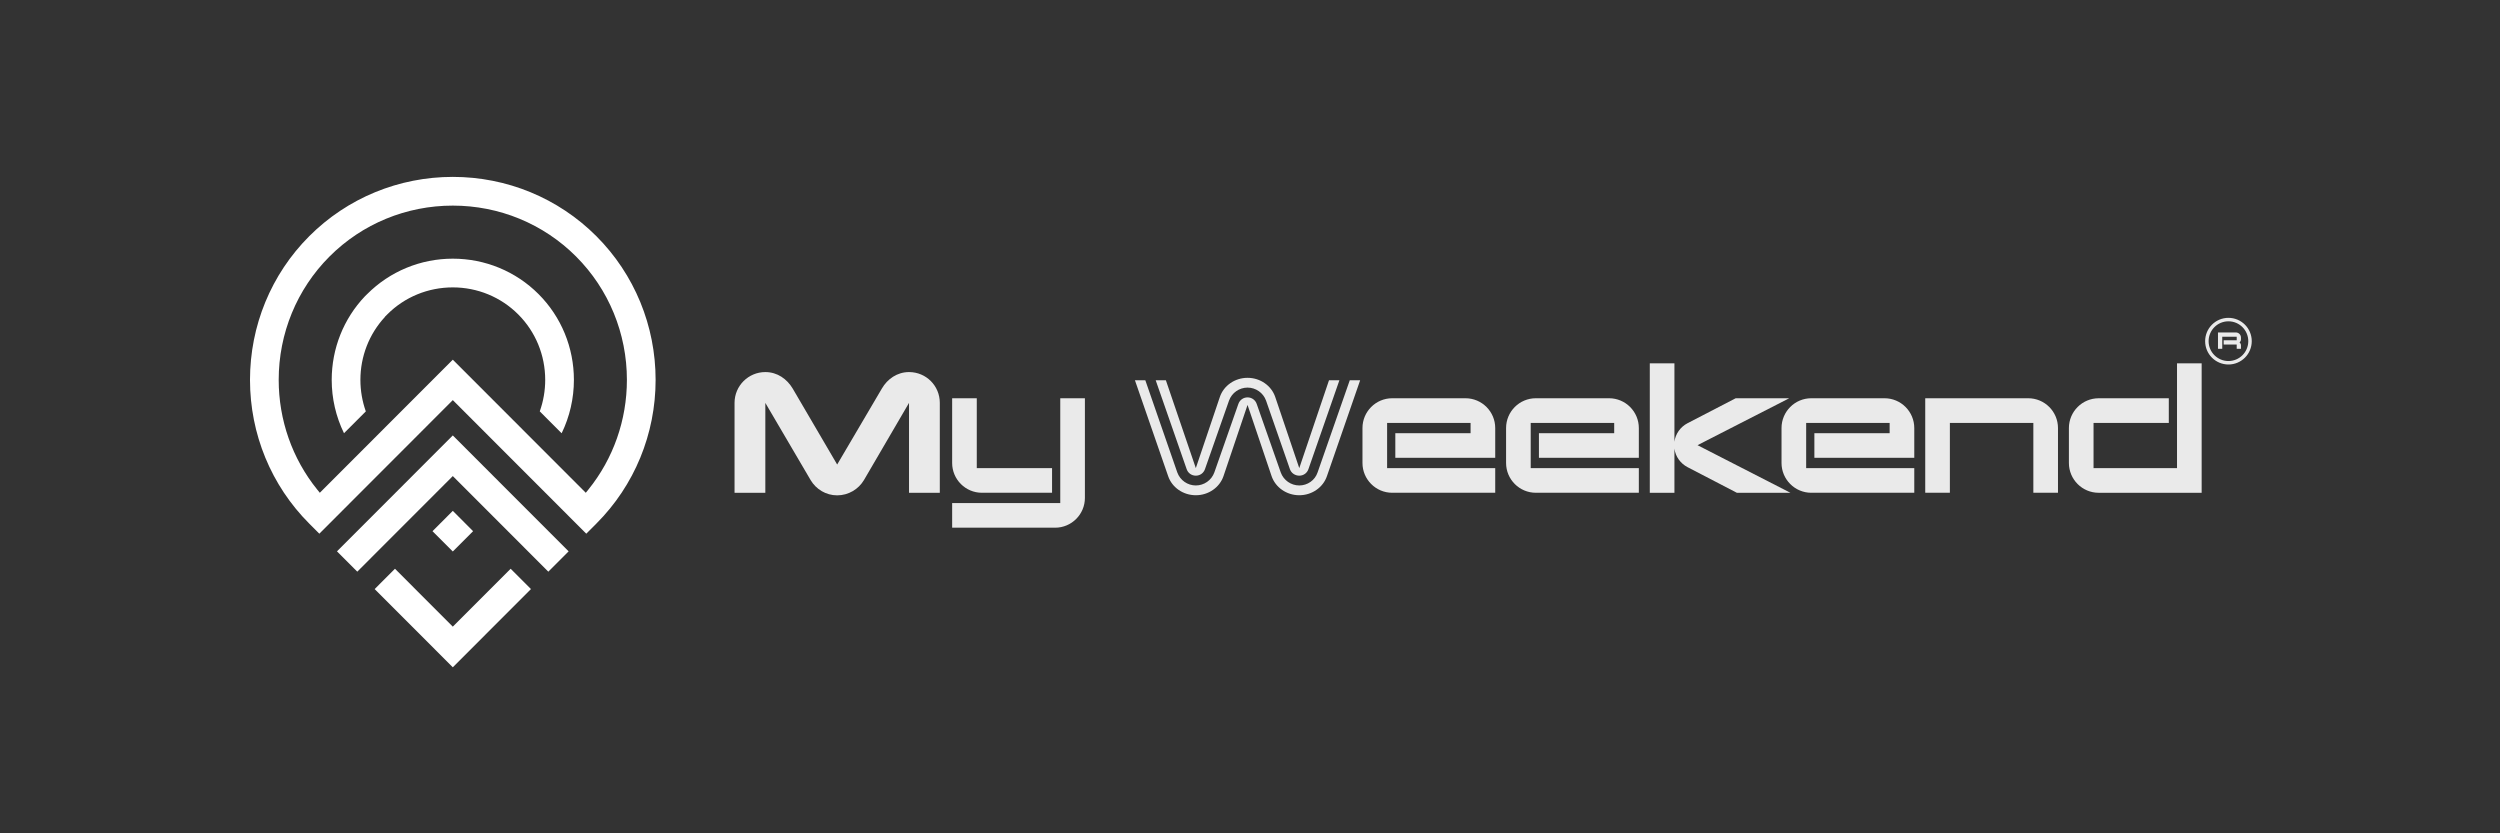 <svg width="180" height="60" viewBox="0 0 180 60" fill="none" xmlns="http://www.w3.org/2000/svg">
<rect x="0" y="0" width="180" height="60" fill="#333333" stroke="none"/>
<path fill-rule="evenodd" clip-rule="evenodd" d="M38.863 29.618L40.438 31.195C41.02 29.999 41.321 28.683 41.321 27.352C41.321 25.03 40.415 22.816 38.774 21.174C37.133 19.531 34.921 18.624 32.602 18.624C30.283 18.624 28.074 19.536 26.434 21.177L26.278 21.33C24.732 22.956 23.883 25.105 23.883 27.352C23.883 28.682 24.185 29.998 24.768 31.192L26.339 29.62C26.081 28.893 25.949 28.124 25.949 27.352C25.949 25.668 26.573 24.054 27.715 22.82L27.708 22.813L27.888 22.633C29.14 21.378 30.832 20.692 32.602 20.692C34.371 20.692 36.06 21.384 37.312 22.637C38.565 23.89 39.255 25.581 39.255 27.352C39.255 28.123 39.123 28.891 38.863 29.617M41.975 35.278C38.855 32.146 35.727 29.024 32.602 25.897C29.477 29.024 26.348 32.146 23.228 35.278L23.027 35.48L22.847 35.258C21.036 33.02 20.066 30.229 20.066 27.352C20.066 24.015 21.366 20.83 23.726 18.468C26.086 16.106 29.267 14.804 32.602 14.804C35.935 14.804 39.118 16.106 41.477 18.468C43.837 20.829 45.137 24.014 45.137 27.352C45.137 30.229 44.167 33.02 42.356 35.258L42.176 35.48L41.975 35.278L41.975 35.278ZM32.602 28.808L42.212 38.426L42.939 37.698C45.687 34.947 47.204 31.239 47.204 27.352C47.204 23.464 45.687 19.756 42.939 17.005C40.191 14.255 36.486 12.736 32.602 12.736C28.718 12.736 25.013 14.255 22.265 17.006C19.517 19.756 18 23.465 18 27.352C18 31.239 19.517 34.947 22.265 37.698L22.992 38.426L32.602 28.808L32.602 28.808ZM32.602 34.277L39.479 41.161L40.941 39.698L32.602 31.351L24.263 39.697L25.724 41.16L32.602 34.277ZM36.767 40.95L35.305 42.413L32.602 45.119L30.05 42.565L29.899 42.413L28.438 40.95L26.976 42.413L32.602 48.045L38.229 42.413L36.767 40.95H36.767ZM32.602 39.707L34.063 38.245L32.602 36.782L31.14 38.245L32.602 39.707Z" fill="white"/>
<path d="M67.666 35.48H65.449V29.008L62.201 34.571C61.816 35.218 61.093 35.665 60.276 35.665C59.461 35.665 58.752 35.218 58.368 34.571L55.104 29.008V35.48H52.887V29.008C52.887 27.776 53.887 26.789 55.104 26.789C55.966 26.789 56.659 27.282 57.074 27.976L60.276 33.446L63.494 27.976C63.895 27.282 64.603 26.789 65.449 26.789C66.681 26.789 67.666 27.776 67.666 29.008V35.48Z" fill="#EAEAEA"/>
<path d="M78.113 35.849C78.113 37.032 77.152 37.994 75.969 37.994H68.555V36.219H76.339V28.674H78.113V35.849ZM75.748 35.479H70.698C69.516 35.479 68.555 34.517 68.555 33.334V28.674H70.328V33.704H75.748V35.479H75.748Z" fill="#EAEAEA"/>
<path d="M97.931 27.379L95.541 34.277C95.263 35.099 94.457 35.657 93.547 35.657C92.638 35.657 91.832 35.099 91.553 34.277L89.823 29.155L88.093 34.277C87.814 35.099 87.008 35.657 86.099 35.657C85.19 35.657 84.383 35.099 84.105 34.277L81.715 27.379H82.463L84.764 34.013C84.97 34.585 85.512 34.953 86.099 34.953C86.685 34.953 87.228 34.586 87.433 34.013L89.163 29.082C89.266 28.788 89.53 28.612 89.823 28.612C90.116 28.612 90.38 28.788 90.483 29.082L92.213 34.013C92.418 34.585 92.961 34.953 93.547 34.953C94.134 34.953 94.676 34.586 94.867 34.013L97.184 27.379H97.931ZM96.436 27.379L94.207 33.778C94.105 34.072 93.841 34.248 93.547 34.248C93.254 34.248 92.975 34.072 92.873 33.778L91.157 28.847C90.952 28.274 90.409 27.907 89.823 27.907C89.236 27.907 88.694 28.274 88.488 28.847L86.758 33.778C86.656 34.072 86.392 34.248 86.099 34.248C85.805 34.248 85.541 34.072 85.439 33.778L83.21 27.379H83.943L86.099 33.705L87.829 28.583C88.107 27.761 88.914 27.203 89.823 27.203C90.732 27.203 91.538 27.761 91.817 28.583L93.547 33.705L95.688 27.379H96.436H96.436Z" fill="#EAEAEA"/>
<path d="M107.655 35.479H100.241C99.058 35.479 98.098 34.517 98.098 33.334V30.819C98.098 29.636 99.058 28.674 100.241 28.674H105.512C106.695 28.674 107.656 29.636 107.656 30.819V32.964H100.463V31.189H105.882V30.449H99.872V33.704H107.656V35.479H107.655Z" fill="#EAEAEA"/>
<path d="M117.995 35.479H110.581C109.398 35.479 108.438 34.517 108.438 33.334V30.819C108.438 29.636 109.398 28.674 110.581 28.674H115.852C117.035 28.674 117.996 29.636 117.996 30.819V32.964H110.803V31.189H116.222V30.449H110.211V33.704H117.996V35.479H117.995Z" fill="#EAEAEA"/>
<path d="M128.909 35.48H125.054L121.495 33.631C121.002 33.372 120.633 32.879 120.559 32.3V35.48H118.785V26.16H120.559V31.806C120.633 31.227 121.002 30.734 121.495 30.475L124.968 28.675H128.823L122.222 32.053L128.909 35.48Z" fill="#EAEAEA"/>
<path d="M137.827 35.479H130.413C129.23 35.479 128.27 34.517 128.27 33.334V30.819C128.27 29.636 129.23 28.674 130.413 28.674H135.684C136.867 28.674 137.828 29.636 137.828 30.819V32.964H130.635V31.189H136.054V30.449H130.044V33.704H137.828V35.479H137.827Z" fill="#EAEAEA"/>
<path d="M148.175 35.479H146.401V30.449H140.391V35.479H138.617V28.674H146.032C147.214 28.674 148.175 29.636 148.175 30.819V35.479Z" fill="#EAEAEA"/>
<path d="M158.519 35.48H151.104C149.922 35.48 148.961 34.519 148.961 33.335V30.82C148.961 29.637 149.922 28.675 151.104 28.675H156.154V30.45H150.735V33.705H156.745V26.16H158.519V35.48H158.519Z" fill="#EAEAEA"/>
<path d="M160.448 26.119C161.306 26.119 162.001 25.423 162.001 24.564C162.001 23.706 161.306 23.01 160.448 23.01C159.59 23.01 158.895 23.706 158.895 24.564C158.895 25.423 159.59 26.119 160.448 26.119Z" stroke="#EAEAEA" stroke-width="0.25" stroke-miterlimit="10"/>
<path d="M161.35 25.113H161.043V24.806H160.104V24.499H161.043V24.243H160.002V25.113H159.695V23.936H160.979C161.184 23.936 161.35 24.102 161.35 24.307V24.435C161.35 24.524 161.308 24.602 161.244 24.652C161.308 24.704 161.35 24.78 161.35 24.87V25.113L161.35 25.113Z" fill="#EAEAEA"/>
</svg>
